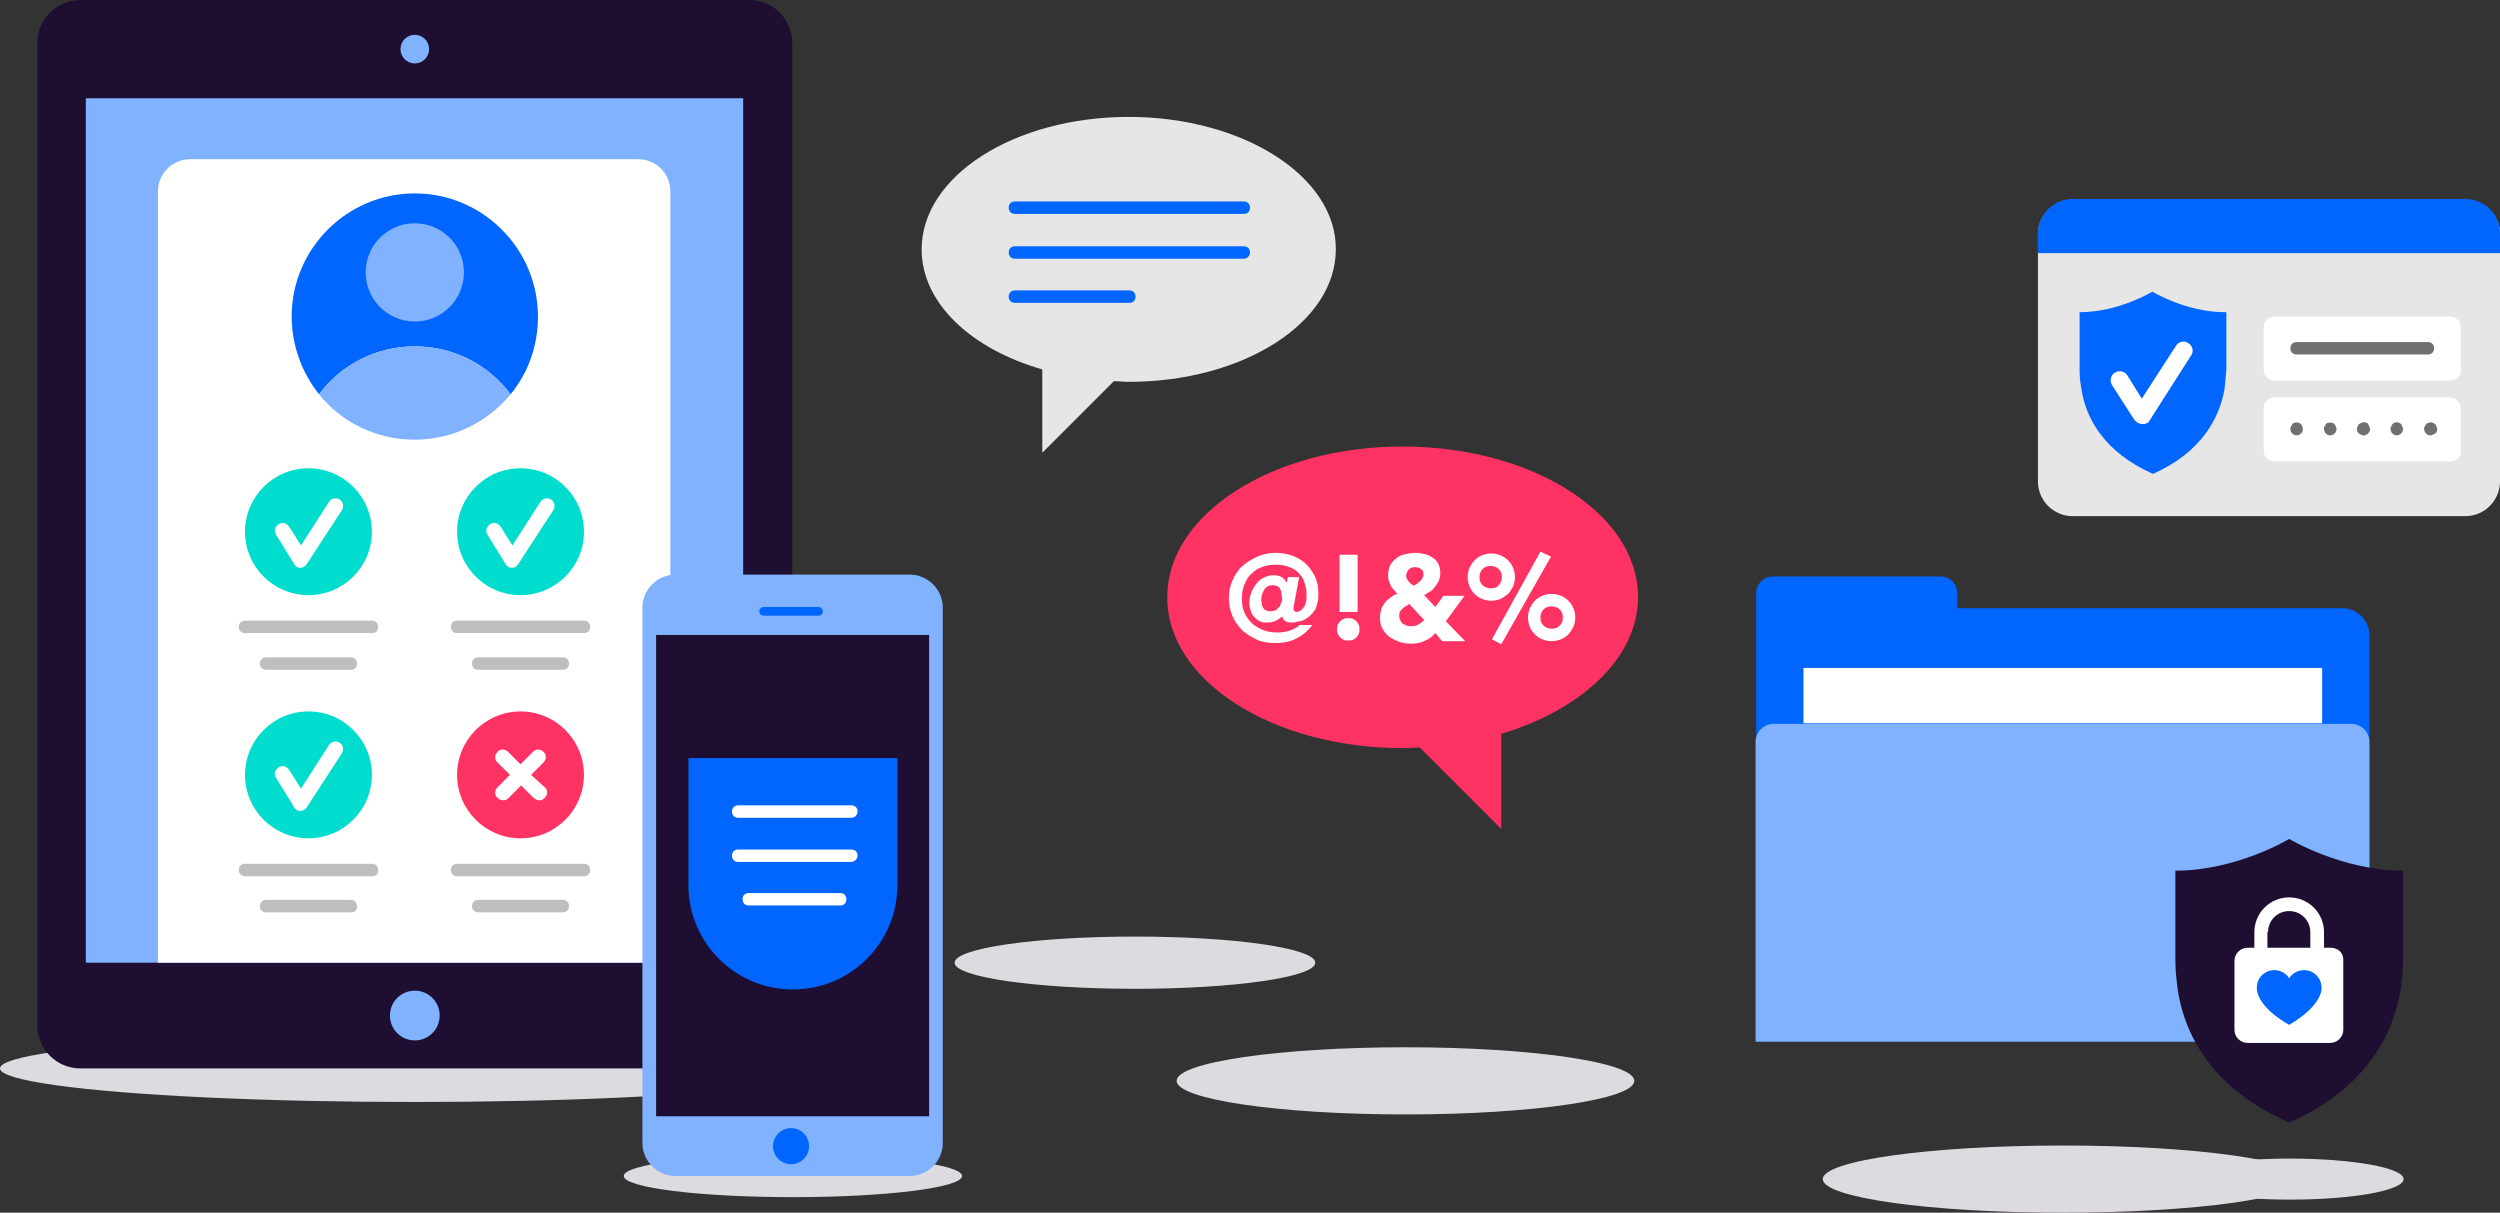 <?xml version="1.0" encoding="utf-8"?>
<!-- Generator: Adobe Illustrator 22.0.1, SVG Export Plug-In . SVG Version: 6.00 Build 0)  -->
<svg version="1.1" id="Layer_1" xmlns="http://www.w3.org/2000/svg" xmlns:xlink="http://www.w3.org/1999/xlink" x="0px" y="0px"
	 viewBox="0 0 402 195" style="enable-background:new 0 0 402 195;" xml:space="preserve">
<rect x="0" y="0" width="402" height="195" fill="#333333" stroke="none"/>
<style type="text/css">
	.st0{fill:#FF3264;}
	.st1{fill:#E6E6E6;}
	.st2{fill:#DDDBE0;}
	.st3{fill:#1E0F32;}
	.st4{fill:#80B2FF;}
	.st5{fill:#FFFFFF;}
	.st6{fill:#00DCCD;}
	.st7{fill:#BEBEBE;}
	.st8{fill:#0066FF;}
	.st9{fill:#0078B8;}
	.st10{fill:#707070;}
</style>
<g>
	<path class="st0" d="M225.5,71.8c20.9,0,37.9,10.8,37.9,24.2c0,9.7-9,18.1-22,22v15.3l-13.1-13.1c-0.9,0-1.8,0.1-2.7,0.1
		c-20.9,0-37.9-10.8-37.9-24.2C187.6,82.7,204.6,71.8,225.5,71.8z"/>
</g>
<g>
	<path class="st1" d="M181.5,18.8c-18.4,0-33.3,9.5-33.3,21.3c0,8.6,7.9,16,19.4,19.3v13.4l11.5-11.5c0.8,0,1.6,0.1,2.4,0.1
		c18.4,0,33.3-9.5,33.3-21.3C214.9,28.4,199.9,18.8,181.5,18.8z"/>
</g>
<g>
	<ellipse class="st2" cx="66.7" cy="171.8" rx="66.7" ry="5.4"/>
</g>
<g>
	<ellipse class="st2" cx="127.5" cy="189.1" rx="27.2" ry="3.4"/>
</g>
<g>
	<ellipse class="st2" cx="331.7" cy="189.6" rx="38.6" ry="5.4"/>
</g>
<g>
	<ellipse class="st2" cx="368.2" cy="189.6" rx="18.3" ry="3.3"/>
</g>
<g>
	<ellipse class="st2" cx="182.5" cy="154.8" rx="29" ry="4.2"/>
</g>
<g>
	<ellipse class="st2" cx="226" cy="173.8" rx="36.8" ry="5.4"/>
</g>
<g>
	<path class="st3" d="M120.5,171.8H12.9c-3.8,0-6.9-3.1-6.9-6.9V6.9C6,3.1,9.1,0,12.9,0h107.6c3.8,0,6.9,3.1,6.9,6.9v157.9
		C127.4,168.7,124.3,171.8,120.5,171.8z"/>
</g>
<g>
	<rect x="13.8" y="15.8" class="st4" width="105.7" height="139"/>
</g>
<g>
	<ellipse class="st4" cx="66.7" cy="163.3" rx="4" ry="4"/>
</g>
<g>
	<circle class="st4" cx="66.7" cy="7.9" r="2.3"/>
</g>
<g>
	<path class="st5" d="M107.8,154.8v-124c0-2.9-2.3-5.2-5.2-5.2h-72c-2.9,0-5.2,2.3-5.2,5.2v124H107.8z"/>
</g>
<g>
	<g>
		<g>
			<g>
				<g>
					<ellipse class="st6" cx="49.6" cy="85.5" rx="10.2" ry="10.2"/>
				</g>
			</g>
		</g>
	</g>
	<g>
		<g>
			<path class="st5" d="M48.3,91.3L48.3,91.3c-0.4,0-0.8-0.2-1-0.6L44.4,86c-0.4-0.6-0.2-1.3,0.4-1.7c0.6-0.4,1.3-0.2,1.7,0.4l1.9,3
				l4.5-7c0.4-0.6,1.1-0.7,1.7-0.4c0.6,0.4,0.7,1.1,0.4,1.7l-5.6,8.6C49.1,91.1,48.7,91.3,48.3,91.3z"/>
		</g>
	</g>
</g>
<g>
	<g>
		<g>
			<g>
				<g>
					<ellipse class="st6" cx="83.7" cy="85.5" rx="10.2" ry="10.2"/>
				</g>
			</g>
		</g>
	</g>
	<g>
		<g>
			<path class="st5" d="M82.3,91.3L82.3,91.3c-0.4,0-0.8-0.2-1-0.6L78.4,86c-0.4-0.6-0.2-1.3,0.4-1.7c0.6-0.4,1.3-0.2,1.7,0.4l1.9,3
				l4.5-7c0.4-0.6,1.1-0.7,1.7-0.4c0.6,0.4,0.7,1.1,0.4,1.7l-5.6,8.6C83.1,91.1,82.8,91.3,82.3,91.3z"/>
		</g>
	</g>
</g>
<g>
	<g>
		<path class="st7" d="M59.9,101.8H39.4c-0.6,0-1-0.4-1-1s0.4-1,1-1h20.4c0.6,0,1,0.4,1,1S60.4,101.8,59.9,101.8z"/>
	</g>
</g>
<g>
	<g>
		<path class="st7" d="M93.9,101.8H73.5c-0.6,0-1-0.4-1-1s0.4-1,1-1h20.4c0.6,0,1,0.4,1,1S94.5,101.8,93.9,101.8z"/>
	</g>
</g>
<g>
	<g>
		<path class="st7" d="M56.5,107.7H42.8c-0.6,0-1-0.4-1-1s0.4-1,1-1h13.6c0.6,0,1,0.4,1,1S57,107.7,56.5,107.7z"/>
	</g>
</g>
<g>
	<g>
		<path class="st7" d="M90.5,107.7H76.9c-0.6,0-1-0.4-1-1s0.4-1,1-1h13.6c0.6,0,1,0.4,1,1S91.1,107.7,90.5,107.7z"/>
	</g>
</g>
<g>
	<g>
		<g>
			<g>
				<g>
					<ellipse class="st6" cx="49.6" cy="124.6" rx="10.2" ry="10.2"/>
				</g>
			</g>
		</g>
	</g>
	<g>
		<g>
			<path class="st5" d="M48.3,130.4L48.3,130.4c-0.4,0-0.8-0.2-1-0.6l-2.9-4.7c-0.4-0.6-0.2-1.3,0.4-1.7c0.6-0.4,1.3-0.2,1.7,0.4
				l1.9,3l4.5-7c0.4-0.6,1.1-0.7,1.7-0.4c0.6,0.4,0.7,1.1,0.4,1.7l-5.6,8.6C49.1,130.2,48.7,130.4,48.3,130.4z"/>
		</g>
	</g>
</g>
<g>
	<g>
		<path class="st7" d="M59.9,140.9H39.4c-0.6,0-1-0.4-1-1s0.4-1,1-1h20.4c0.6,0,1,0.4,1,1C60.9,140.5,60.4,140.9,59.9,140.9z"/>
	</g>
</g>
<g>
	<g>
		<path class="st7" d="M93.9,140.9H73.5c-0.6,0-1-0.4-1-1s0.4-1,1-1h20.4c0.6,0,1,0.4,1,1S94.5,140.9,93.9,140.9z"/>
	</g>
</g>
<g>
	<g>
		<path class="st7" d="M56.5,146.7H42.8c-0.6,0-1-0.4-1-1s0.4-1,1-1h13.6c0.6,0,1,0.4,1,1C57.5,146.3,57,146.7,56.5,146.7z"/>
	</g>
</g>
<g>
	<g>
		<path class="st7" d="M90.5,146.7H76.9c-0.6,0-1-0.4-1-1s0.4-1,1-1h13.6c0.6,0,1,0.4,1,1S91.1,146.7,90.5,146.7z"/>
	</g>
</g>
<g>
	<g>
		<g>
			<g>
				<g>
					<ellipse class="st0" cx="83.7" cy="124.6" rx="10.2" ry="10.2"/>
				</g>
			</g>
		</g>
	</g>
</g>
<g>
	<path class="st5" d="M85.4,124.6l2-2c0.5-0.5,0.5-1.3,0-1.7c-0.5-0.5-1.3-0.5-1.7,0l-2,2l-2-2c-0.5-0.5-1.3-0.5-1.7,0
		c-0.5,0.5-0.5,1.3,0,1.7l2,2l-2,2c-0.5,0.5-0.5,1.3,0,1.7c0.2,0.2,0.6,0.4,0.9,0.4s0.6-0.1,0.9-0.4l2-2l2,2
		c0.2,0.2,0.6,0.4,0.9,0.4s0.6-0.1,0.9-0.4c0.5-0.5,0.5-1.3,0-1.7L85.4,124.6z"/>
</g>
<g>
	<g>
		<path class="st4" d="M146.3,189.1h-37.7c-2.9,0-5.3-2.4-5.3-5.3V97.7c0-2.9,2.4-5.3,5.3-5.3h37.7c2.9,0,5.3,2.4,5.3,5.3v86.1
			C151.6,186.7,149.2,189.1,146.3,189.1z"/>
	</g>
	<g>
		<rect x="105.5" y="102.1" class="st3" width="43.9" height="77.4"/>
	</g>
	<g>
		<ellipse class="st8" cx="127.2" cy="184.3" rx="2.9" ry="2.9"/>
	</g>
	<g>
		<path class="st8" d="M131.6,99h-8.8c-0.4,0-0.7-0.3-0.7-0.7c0-0.4,0.3-0.7,0.7-0.7h8.8c0.4,0,0.7,0.3,0.7,0.7
			C132.4,98.6,132,99,131.6,99z"/>
	</g>
	<g>
		<g>
			<path class="st8" d="M110.7,121.9v20.4c0,9.3,7.5,16.8,16.8,16.8s16.8-7.5,16.8-16.8v-20.4H110.7z"/>
		</g>
		<g>
			<g>
				<path class="st5" d="M136.9,131.5h-18.2c-0.6,0-1-0.4-1-1s0.4-1,1-1h18.2c0.6,0,1,0.4,1,1S137.4,131.5,136.9,131.5z"/>
			</g>
			<g>
				<path class="st5" d="M136.9,138.6h-18.2c-0.6,0-1-0.4-1-1s0.4-1,1-1h18.2c0.6,0,1,0.4,1,1C137.9,138.1,137.4,138.6,136.9,138.6z
					"/>
			</g>
			<g>
				<path class="st5" d="M135.1,145.6h-14.7c-0.6,0-1-0.4-1-1s0.4-1,1-1h14.7c0.6,0,1,0.4,1,1C136.1,145.2,135.7,145.6,135.1,145.6z
					"/>
			</g>
		</g>
	</g>
</g>
<g>
	<path class="st8" d="M312.1,92.7H285c-1.4,0-2.6,1.2-2.6,2.6v72.2H381v-65.3c0-2.5-2-4.4-4.4-4.4h-61.9v-2.5
		C314.7,93.8,313.5,92.7,312.1,92.7z"/>
</g>
<g>
	<path class="st4" d="M285.2,116.4h92.9c1.6,0,2.9,1.3,2.9,2.9v48.2h-98.7v-48.2C282.3,117.7,283.6,116.4,285.2,116.4z"/>
</g>
<g>
	<rect x="290" y="107.4" class="st5" width="83.4" height="8.9"/>
</g>
<g id="Shield_Shape_512dp-2_8_">
	<g>
		<path class="st3" d="M386.4,140c-9.8,0-18.3-5.1-18.3-5.1s-8.4,5.1-18.3,5.1v14.5c0,1.6,0.2,3.2,0.4,4.8
			c1.1,7.1,5.5,15.8,17.9,21.2c12.3-5.4,16.7-14.1,17.9-21.2c0.2-1.6,0.4-3.2,0.4-4.8V140z"/>
	</g>
</g>
<g>
	<g>
		<g>
			<path class="st9" d="M368.2,134.9C368.2,134.9,368.1,134.9,368.2,134.9C368.1,134.9,368.1,134.9,368.2,134.9
				C368.1,134.9,368.2,134.9,368.2,134.9z"/>
		</g>
	</g>
</g>
<g>
	<path class="st1" d="M396.4,32.1h-63.1c-3.1,0-5.6,2.5-5.6,5.6v39.7c0,3.1,2.5,5.6,5.6,5.6h63.1c3.1,0,5.6-2.5,5.6-5.6V37.6
		C402,34.6,399.5,32.1,396.4,32.1z"/>
</g>
<g>
	<path class="st8" d="M402,40.7v-3.1c0-3.1-2.5-5.6-5.6-5.6h-63.1c-3.1,0-5.6,2.5-5.6,5.6v3.1H402z"/>
</g>
<g id="Shield_Shape_512dp-2_6_">
	<path class="st8" d="M357.8,50.2c-6.3,0-11.7-3.3-11.7-3.3s-5.4,3.3-11.7,3.3v9.3c0,1,0.1,2.1,0.3,3.1c0.7,4.6,3.6,10.1,11.5,13.6
		c7.9-3.5,10.7-9.1,11.5-13.6c0.1-1,0.2-2.1,0.3-3.1v-9.3H357.8z"/>
</g>
<g>
	<g>
		<path class="st9" d="M346.1,46L346.1,46L346.1,46L346.1,46z"/>
	</g>
</g>
<g>
	<path class="st5" d="M394,61.2h-28.3c-0.9,0-1.7-0.8-1.7-1.7v-6.9c0-0.9,0.8-1.7,1.7-1.7H394c0.9,0,1.7,0.8,1.7,1.7v6.9
		C395.8,60.4,395,61.2,394,61.2z"/>
</g>
<g>
	<path class="st5" d="M394,74.2h-28.3c-0.9,0-1.7-0.8-1.7-1.7v-6.9c0-0.9,0.8-1.7,1.7-1.7H394c0.9,0,1.7,0.8,1.7,1.7v6.9
		C395.8,73.5,395,74.2,394,74.2z"/>
</g>
<g>
	<path class="st10" d="M390.4,57h-21.1c-0.6,0-1-0.4-1-1s0.4-1,1-1h21.1c0.6,0,1,0.4,1,1S391,57,390.4,57z"/>
</g>
<g>
	<path class="st10" d="M369.3,70c-0.3,0-0.5-0.1-0.7-0.3c-0.1-0.1-0.2-0.2-0.2-0.3c-0.1-0.1-0.1-0.2-0.1-0.4c0-0.1,0-0.1,0-0.2
		s0-0.1,0.1-0.2c0-0.1,0-0.1,0.1-0.2c0-0.1,0.1-0.1,0.1-0.2c0.1-0.1,0.2-0.2,0.3-0.2c0.2-0.1,0.5-0.1,0.8,0c0.1,0,0.2,0.1,0.3,0.2
		c0,0.1,0.1,0.1,0.1,0.2c0,0,0.1,0.1,0.1,0.2s0,0.1,0.1,0.2c0,0.1,0,0.1,0,0.2c0,0.3-0.1,0.5-0.3,0.7c-0.1,0.1-0.2,0.2-0.3,0.2
		C369.6,70,369.5,70,369.3,70z"/>
</g>
<g>
	<path class="st10" d="M374.7,70c-0.1,0-0.3,0-0.4-0.1c-0.1,0-0.2-0.1-0.3-0.2c-0.1-0.1-0.2-0.2-0.2-0.3c0-0.1-0.1-0.2-0.1-0.4
		c0-0.1,0-0.1,0-0.2s0-0.1,0.1-0.2c0-0.1,0-0.1,0.1-0.2c0-0.1,0.1-0.1,0.1-0.2c0.1-0.1,0.2-0.2,0.3-0.2c0.4-0.1,0.8-0.1,1.1,0.2
		c0,0.1,0.1,0.1,0.1,0.2c0,0,0.1,0.1,0.1,0.2s0.1,0.1,0.1,0.2s0,0.1,0,0.2s0,0.3-0.1,0.4c0,0.1-0.1,0.2-0.2,0.3
		C375.2,69.9,375,70,374.7,70z"/>
</g>
<g>
	<path class="st10" d="M380.1,70c-0.1,0-0.1,0-0.2,0s-0.1,0-0.2-0.1c-0.1,0-0.1,0-0.2-0.1c-0.1,0-0.1-0.1-0.2-0.1
		c-0.1-0.1-0.2-0.2-0.2-0.3c-0.1-0.1-0.1-0.2-0.1-0.4c0-0.1,0-0.1,0-0.2s0-0.1,0.1-0.2c0-0.1,0.1-0.1,0.1-0.2s0.1-0.1,0.1-0.2
		c0.1,0,0.1-0.1,0.2-0.1s0.1-0.1,0.2-0.1s0.1,0,0.2-0.1c0.1,0,0.3,0,0.4,0s0.1,0,0.2,0.1c0.1,0,0.1,0,0.2,0.1c0.1,0,0.1,0.1,0.1,0.1
		c0,0.1,0.1,0.1,0.1,0.2c0,0,0.1,0.1,0.1,0.2s0,0.1,0.1,0.2c0,0.1,0,0.1,0,0.2s0,0.3-0.1,0.4s-0.1,0.2-0.2,0.3l-0.1,0.1
		c-0.1,0-0.1,0.1-0.2,0.1s-0.1,0.1-0.2,0.1C380.2,70,380.1,70,380.1,70z"/>
</g>
<g>
	<path class="st10" d="M385.4,70c-0.3,0-0.5-0.1-0.7-0.3c-0.1-0.1-0.2-0.2-0.2-0.3c0-0.1-0.1-0.2-0.1-0.4c0-0.1,0-0.1,0-0.2
		s0-0.1,0.1-0.2c0-0.1,0.1-0.1,0.1-0.2s0.1-0.1,0.1-0.2c0.3-0.3,0.7-0.4,1.1-0.2c0.1,0,0.2,0.1,0.3,0.2c0.1,0.1,0.1,0.1,0.1,0.2
		c0,0,0.1,0.1,0.1,0.2s0,0.1,0.1,0.2c0,0.1,0,0.1,0,0.2s0,0.3-0.1,0.4c0,0.1-0.1,0.2-0.2,0.3c-0.1,0.1-0.2,0.2-0.3,0.2
		C385.7,70,385.5,70,385.4,70z"/>
</g>
<g>
	<path class="st10" d="M390.8,70c-0.3,0-0.5-0.1-0.7-0.3c-0.1-0.1-0.2-0.2-0.2-0.3c0-0.1-0.1-0.2-0.1-0.4c0-0.1,0-0.1,0-0.2
		s0-0.1,0.1-0.2c0-0.1,0.1-0.1,0.1-0.2s0.1-0.1,0.1-0.2c0.2-0.2,0.6-0.3,0.9-0.3c0.1,0,0.1,0,0.2,0.1c0.1,0,0.1,0,0.2,0.1
		c0.1,0,0.1,0.1,0.2,0.1c0,0.1,0.1,0.1,0.1,0.2c0,0,0.1,0.1,0.1,0.2s0,0.1,0.1,0.2c0,0.1,0,0.1,0,0.2s0,0.3-0.1,0.4
		c0,0.1-0.1,0.2-0.2,0.3c-0.1,0-0.1,0.1-0.2,0.1s-0.1,0.1-0.2,0.1S391.1,70,391,70C390.9,70,390.8,70,390.8,70z"/>
</g>
<g>
	<g>
		<g>
			<path class="st5" d="M344.5,68.2L344.5,68.2c-0.5,0-1-0.3-1.3-0.7l-3.6-5.6c-0.4-0.7-0.2-1.6,0.5-2s1.6-0.2,2,0.5l2.3,3.7
				l5.5-8.5c0.4-0.7,1.4-0.9,2-0.4c0.7,0.4,0.9,1.4,0.4,2l-6.7,10.5C345.5,68,345,68.2,344.5,68.2z"/>
		</g>
	</g>
</g>
<g>
	<path class="st8" d="M200,34.4h-36.8c-0.6,0-1-0.4-1-1s0.4-1,1-1H200c0.6,0,1,0.4,1,1S200.6,34.4,200,34.4z"/>
</g>
<g>
	<path class="st8" d="M200,41.6h-36.8c-0.6,0-1-0.4-1-1s0.4-1,1-1H200c0.6,0,1,0.4,1,1C201,41.1,200.6,41.6,200,41.6z"/>
</g>
<g>
	<path class="st8" d="M181.6,48.7h-18.4c-0.6,0-1-0.4-1-1s0.4-1,1-1h18.4c0.6,0,1,0.4,1,1S182.2,48.7,181.6,48.7z"/>
</g>
<g>
	<path class="st5" d="M209.8,90.5c-0.6-0.5-1.4-1-2.2-1.2c-0.8-0.3-1.7-0.4-2.5-0.4c-1,0-2,0.2-2.9,0.6s-1.7,0.9-2.4,1.5
		s-1.2,1.4-1.6,2.3c-0.4,0.9-0.6,1.8-0.6,2.9c0,1,0.2,2,0.6,2.9c0.4,0.9,0.9,1.6,1.6,2.3c0.7,0.6,1.5,1.1,2.4,1.5s1.9,0.5,2.9,0.5
		c1.2,0,2.3-0.2,3.3-0.7s1.9-1.2,2.6-2.2h-2c-0.5,0.4-1,0.7-1.6,0.9c-0.6,0.2-1.3,0.3-2,0.3c-0.8,0-1.6-0.1-2.3-0.4
		s-1.3-0.6-1.8-1.1s-0.9-1-1.2-1.7s-0.4-1.4-0.4-2.3c0-0.8,0.1-1.5,0.4-2.2c0.3-0.7,0.6-1.3,1.1-1.7c0.5-0.5,1-0.9,1.7-1.1
		c0.7-0.3,1.4-0.4,2.2-0.4c0.7,0,1.4,0.1,2,0.3c0.6,0.2,1.2,0.5,1.6,0.9c0.4,0.4,0.8,0.9,1,1.5s0.4,1.3,0.4,2c0,0.5,0,0.9-0.1,1.3
		s-0.2,0.7-0.4,0.9c-0.2,0.2-0.3,0.4-0.5,0.5s-0.4,0.2-0.6,0.2c-0.2,0-0.3-0.1-0.4-0.2c-0.1-0.1-0.1-0.2-0.1-0.4
		c0-0.2,0-0.4,0.1-0.6c0-0.2,0.1-0.5,0.1-0.6l0.7-3.8h-1.8l-0.2,0.9l0,0c-0.2-0.4-0.5-0.7-0.8-0.9c-0.3-0.2-0.8-0.3-1.3-0.3
		c-0.6,0-1.1,0.1-1.6,0.4c-0.5,0.2-0.9,0.6-1.2,1s-0.6,0.9-0.8,1.4s-0.3,1.1-0.3,1.6s0.1,0.9,0.2,1.3c0.1,0.4,0.3,0.7,0.6,1
		c0.2,0.3,0.5,0.5,0.9,0.7c0.3,0.2,0.7,0.2,1.1,0.2c0.6,0,1.1-0.1,1.5-0.3c0.4-0.2,0.7-0.5,1-0.7l0,0c0,0.3,0.1,0.5,0.4,0.7
		c0.2,0.2,0.6,0.3,1.2,0.3c0.2,0,0.4,0,0.7-0.1s0.6-0.1,0.9-0.2c0.3-0.1,0.6-0.3,0.9-0.5c0.3-0.2,0.6-0.5,0.9-0.9
		c0.3-0.3,0.5-0.8,0.6-1.3c0.2-0.5,0.2-1.1,0.2-1.8c0-1-0.2-1.9-0.6-2.7C210.9,91.7,210.4,91,209.8,90.5z M206.1,96.7
		c-0.1,0.3-0.2,0.5-0.3,0.8c-0.2,0.2-0.4,0.4-0.6,0.6c-0.3,0.1-0.6,0.2-1,0.2c-0.3,0-0.5-0.1-0.7-0.2s-0.3-0.2-0.4-0.4
		s-0.2-0.3-0.2-0.6s-0.1-0.4-0.1-0.6c0-0.7,0.2-1.2,0.5-1.7s0.8-0.7,1.4-0.7c0.5,0,0.9,0.2,1.1,0.5c0.2,0.3,0.3,0.8,0.3,1.3
		C206.2,96.1,206.2,96.4,206.1,96.7z M218.5,100.5c0.1,0.2,0.1,0.5,0.1,0.7s0,0.5-0.1,0.7s-0.2,0.4-0.4,0.6s-0.4,0.3-0.6,0.4
		c-0.2,0.1-0.5,0.1-0.7,0.1s-0.5,0-0.7-0.1s-0.4-0.2-0.6-0.4c-0.2-0.2-0.3-0.4-0.4-0.6c-0.1-0.2-0.1-0.5-0.1-0.7s0-0.5,0.1-0.7
		s0.2-0.4,0.4-0.6s0.4-0.3,0.6-0.4c0.2-0.1,0.5-0.1,0.7-0.1s0.5,0,0.7,0.1s0.4,0.2,0.6,0.4C218.3,100.1,218.4,100.3,218.5,100.5z
		 M218.3,98.4h-2.9v-9.2h2.9V98.4z M235.5,95.8h-3.4l-1.3,1.8l-1.8-1.9c0.3-0.2,0.7-0.4,1-0.6s0.6-0.5,0.8-0.8s0.4-0.6,0.6-1
		c0.1-0.3,0.2-0.7,0.2-1.1c0-0.6-0.1-1.1-0.3-1.5s-0.5-0.8-0.9-1c-0.4-0.3-0.8-0.5-1.3-0.6s-1-0.2-1.5-0.2s-1.1,0.1-1.6,0.2
		s-1,0.3-1.4,0.6c-0.4,0.3-0.7,0.6-1,1.1c-0.2,0.4-0.4,1-0.4,1.6c0,0.3,0,0.6,0.1,0.9s0.2,0.5,0.3,0.8c0.1,0.2,0.3,0.5,0.5,0.7
		s0.4,0.5,0.6,0.7c-0.4,0.1-0.8,0.3-1.1,0.6c-0.3,0.2-0.7,0.5-0.9,0.8s-0.5,0.7-0.6,1.1s-0.2,0.8-0.2,1.3c0,0.7,0.1,1.3,0.4,1.8
		c0.3,0.5,0.6,0.9,1.1,1.3c0.5,0.3,1,0.6,1.6,0.8c0.6,0.2,1.2,0.3,1.8,0.3c0.8,0,1.5-0.1,2.2-0.4s1.3-0.7,1.8-1.3l1.1,1.3h3.7
		l-3.1-3.2L235.5,95.8z M226.6,91.5c0.3-0.2,0.6-0.3,0.9-0.3c0.4,0,0.7,0.1,1,0.3c0.3,0.2,0.4,0.5,0.4,0.9c0,0.2-0.1,0.4-0.2,0.6
		c-0.1,0.2-0.2,0.3-0.4,0.5c-0.2,0.1-0.3,0.3-0.5,0.4s-0.3,0.2-0.5,0.3c-0.1-0.1-0.2-0.2-0.4-0.3c-0.1-0.1-0.3-0.3-0.4-0.4
		c-0.1-0.1-0.2-0.3-0.3-0.5s-0.1-0.3-0.1-0.5C226.2,92,226.4,91.7,226.6,91.5z M228.1,100.4c-0.3,0.2-0.7,0.3-1.2,0.3
		c-0.2,0-0.5,0-0.7-0.1s-0.4-0.2-0.6-0.3c-0.2-0.1-0.3-0.3-0.4-0.5c-0.1-0.2-0.2-0.4-0.2-0.7s0-0.5,0.1-0.7s0.2-0.4,0.4-0.5
		c0.1-0.1,0.3-0.3,0.5-0.4s0.4-0.2,0.6-0.4l2.4,2.6C228.8,100,228.4,100.2,228.1,100.4z M242.5,95.5c0.3-0.3,0.6-0.8,0.8-1.2
		c0.2-0.5,0.3-1,0.3-1.5s-0.1-1-0.3-1.5s-0.5-0.9-0.8-1.2c-0.3-0.3-0.7-0.6-1.2-0.8c-0.5-0.2-1-0.3-1.5-0.3s-1,0.1-1.5,0.3
		c-0.5,0.2-0.9,0.5-1.2,0.8s-0.6,0.8-0.8,1.2c-0.2,0.5-0.3,1-0.3,1.5s0.1,1,0.3,1.5s0.5,0.9,0.8,1.2c0.3,0.3,0.7,0.6,1.2,0.8
		c0.5,0.2,1,0.3,1.5,0.3s1-0.1,1.5-0.3C241.7,96.1,242.1,95.8,242.5,95.5z M239.7,94.6c-0.5,0-1-0.2-1.3-0.5
		c-0.4-0.4-0.5-0.8-0.5-1.3s0.2-1,0.5-1.3c0.4-0.4,0.8-0.5,1.3-0.5s1,0.2,1.3,0.5c0.4,0.4,0.5,0.8,0.5,1.3s-0.2,1-0.5,1.3
		C240.7,94.5,240.3,94.6,239.7,94.6z M249.4,89.5l-8,14.1l-1.5-0.8l7.8-14.1L249.4,89.5z M253,97.8c-0.2-0.5-0.5-0.9-0.8-1.2
		c-0.3-0.3-0.7-0.6-1.2-0.8c-0.5-0.2-1-0.3-1.5-0.3s-1,0.1-1.5,0.3c-0.5,0.2-0.9,0.5-1.2,0.8s-0.6,0.8-0.8,1.2
		c-0.2,0.5-0.3,1-0.3,1.5s0.1,1,0.3,1.5s0.5,0.9,0.8,1.2c0.3,0.3,0.7,0.6,1.2,0.8c0.5,0.2,1,0.3,1.5,0.3s1-0.1,1.5-0.3
		s0.9-0.5,1.2-0.8s0.6-0.8,0.8-1.2c0.2-0.5,0.3-1,0.3-1.5C253.3,98.7,253.2,98.2,253,97.8z M250.8,100.6c-0.4,0.4-0.8,0.5-1.3,0.5
		s-1-0.2-1.3-0.5c-0.4-0.4-0.5-0.8-0.5-1.3s0.2-1,0.5-1.3c0.4-0.4,0.8-0.5,1.3-0.5s1,0.2,1.3,0.5c0.4,0.4,0.5,0.8,0.5,1.3
		C251.3,99.8,251.2,100.2,250.8,100.6z"/>
</g>
<g>
	<g>
		<g id="Content_4_">
			<g>
				<g>
					<g id="SECURITY_512dp_5_">
						<g>
							<path class="st5" d="M374.8,152.4h-1.1v-2.5c0-3.1-2.5-5.6-5.6-5.6s-5.6,2.5-5.6,5.6l0,0v2.5h-1.1c-1.2,0-2.1,1-2.1,2.1v11.1
								c0,1.2,1,2.1,2.1,2.1h13.3c1.2,0,2.1-1,2.1-2.1v-11.1C376.9,153.3,376,152.4,374.8,152.4z M364.7,149.9
								c0-1.9,1.5-3.4,3.4-3.4s3.4,1.5,3.4,3.4v2.5h-6.9v-2.5H364.7z"/>
						</g>
					</g>
				</g>
			</g>
		</g>
	</g>
	<g>
		<path class="st8" d="M373.3,158.8c0-1.5-1.2-2.8-2.8-2.8c-1,0-1.9,0.5-2.4,1.3c-0.5-0.8-1.4-1.3-2.4-1.3c-1.5,0-2.8,1.2-2.8,2.8
			c0,0-0.4,2.8,5.2,6C373.7,161.5,373.3,158.8,373.3,158.8z"/>
	</g>
</g>
<g>
	<g>
		<path class="st8" d="M66.7,55.7c6.3,0,11.9,3,15.4,7.7c2.8-3.4,4.4-7.7,4.4-12.5c0-10.9-8.9-19.8-19.8-19.8S46.9,40,46.9,50.9
			c0,4.7,1.7,9.1,4.4,12.5C54.8,58.7,60.4,55.7,66.7,55.7z"/>
	</g>
	<g>
		<g>
			<g>
				<g>
					<g>
						<ellipse class="st4" cx="66.7" cy="43.8" rx="7.9" ry="7.9"/>
					</g>
				</g>
			</g>
		</g>
	</g>
	<g>
		<path class="st4" d="M66.7,70.7c6.2,0,11.8-2.9,15.4-7.3c-3.5-4.7-9.1-7.7-15.4-7.7s-11.9,3-15.4,7.7
			C54.9,67.9,60.5,70.7,66.7,70.7z"/>
	</g>
</g>
</svg>
